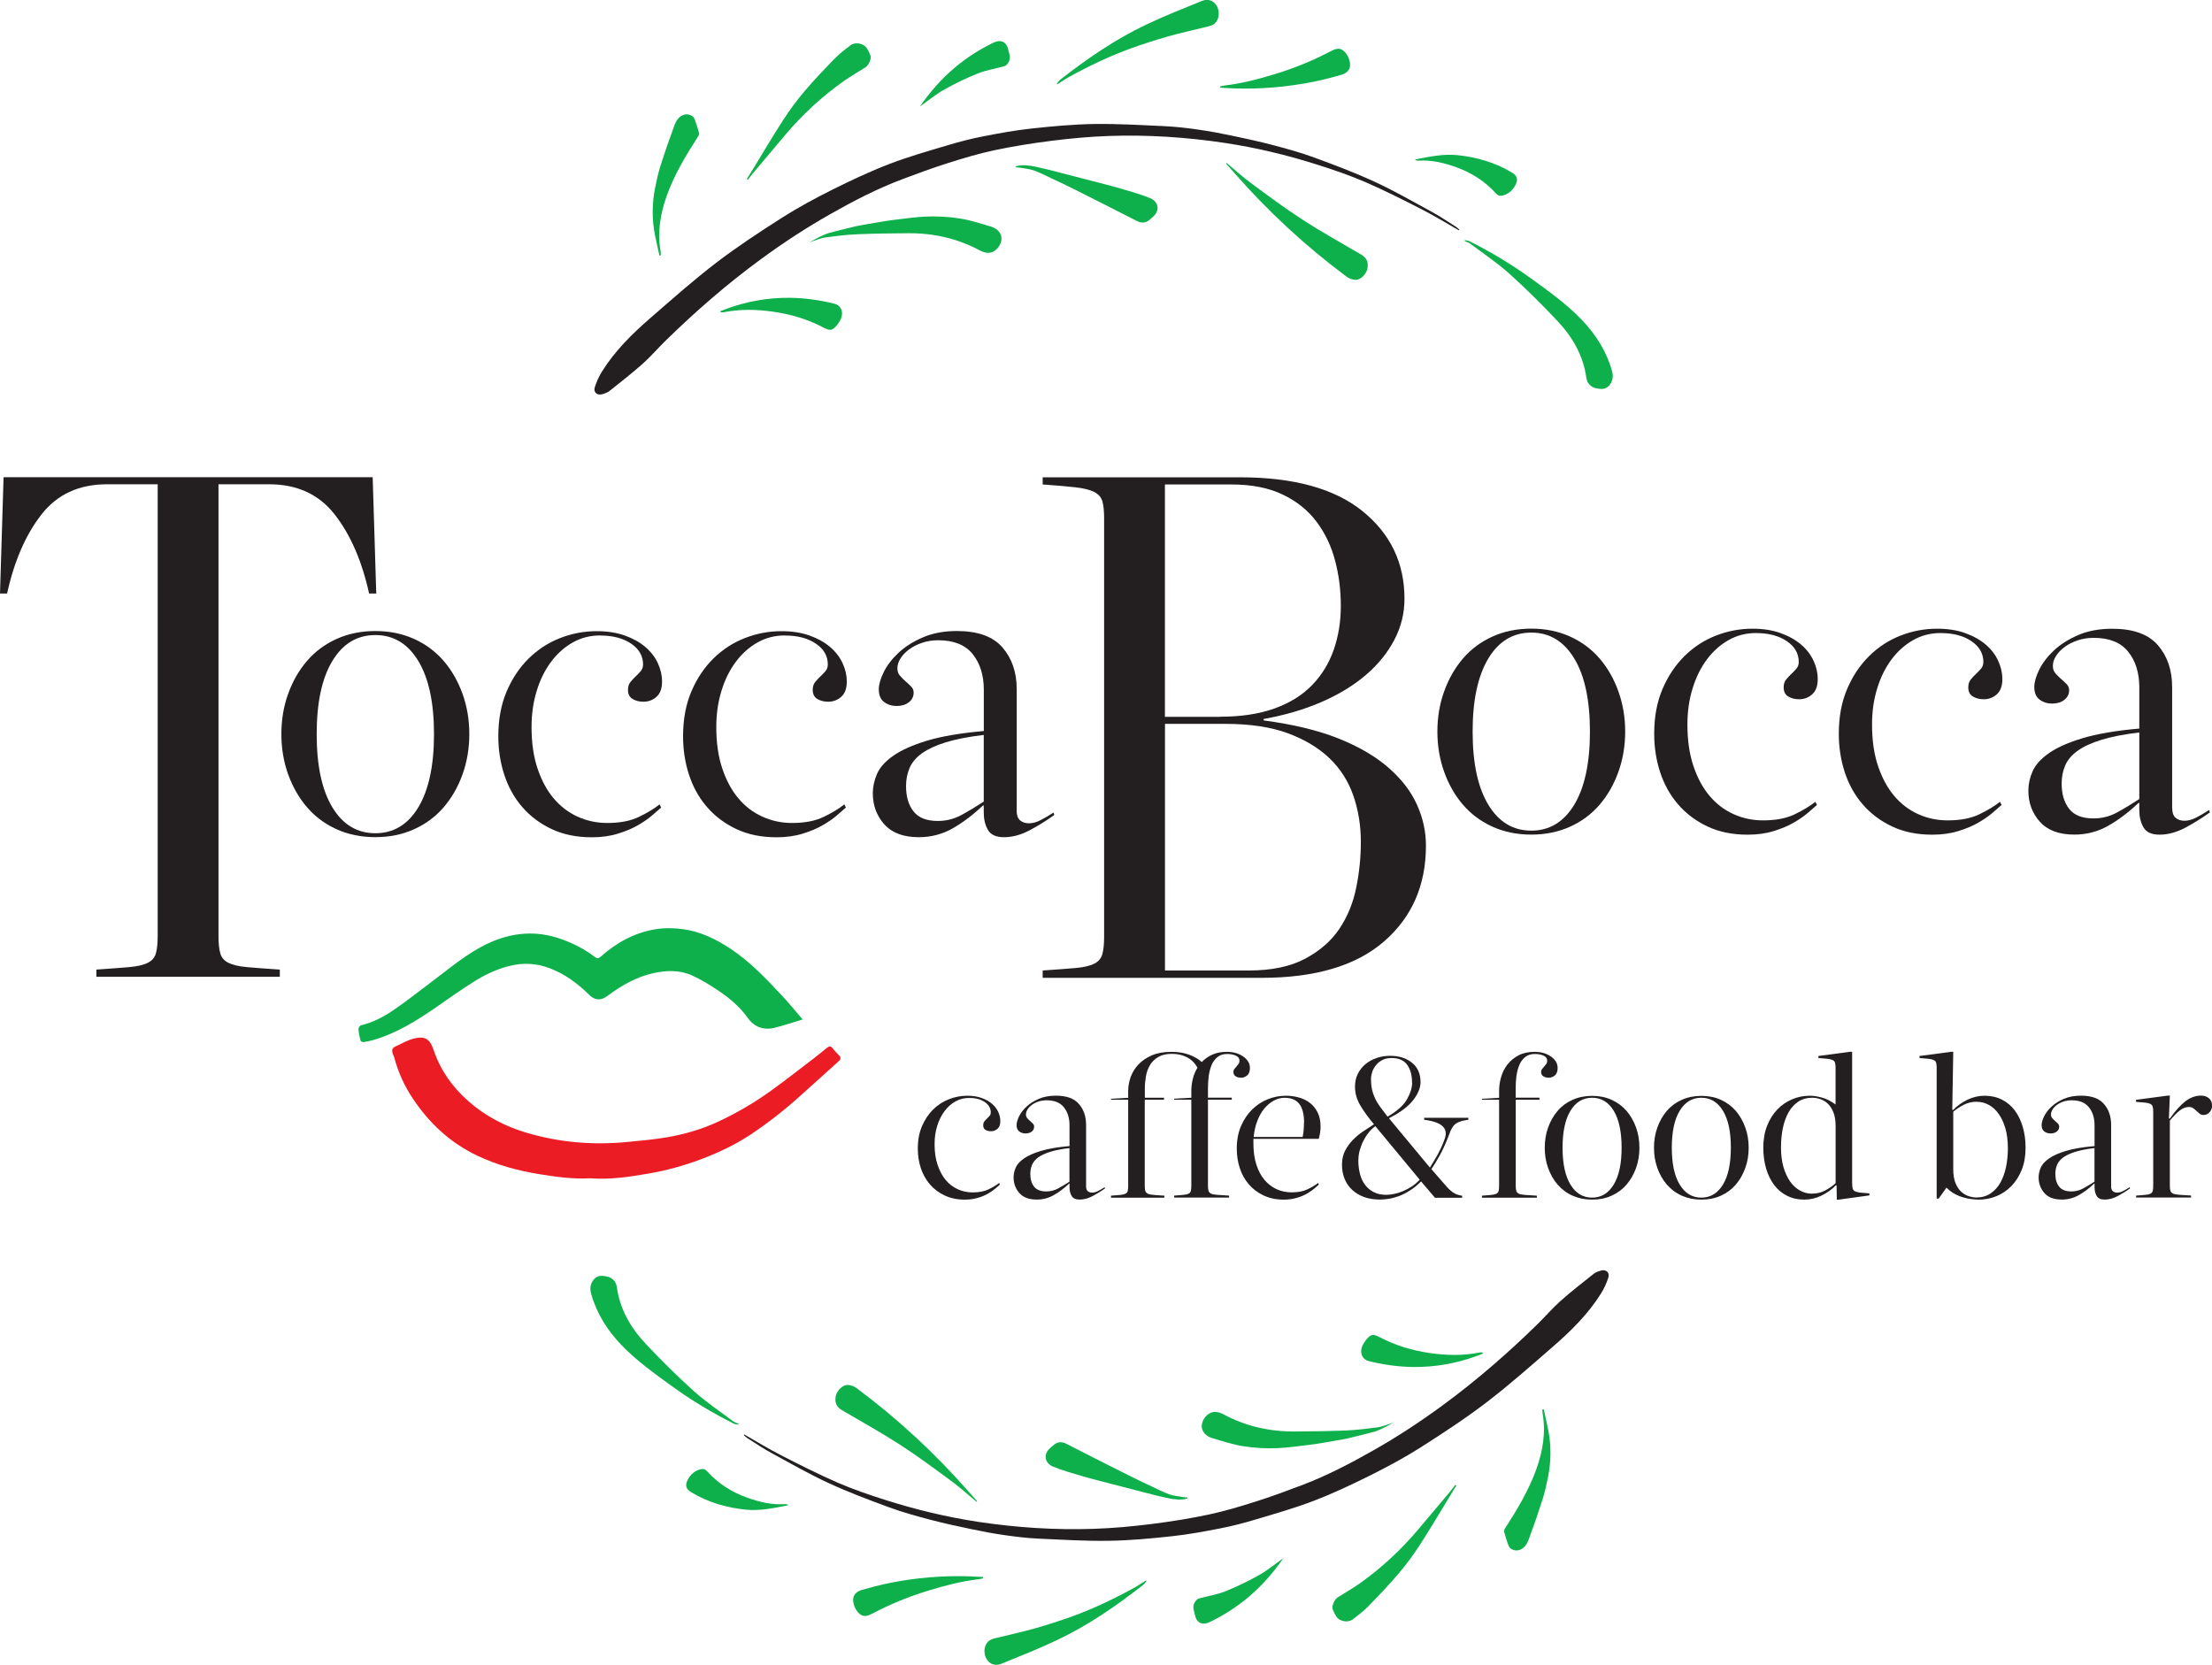 <?xml version="1.0" encoding="UTF-8"?> <svg xmlns="http://www.w3.org/2000/svg" id="Layer_2" data-name="Layer 2" viewBox="0 0 340.16 256.04"><g id="Layer_1-2" data-name="Layer 1"><g><g><path d="m224.34,35.42c-1.87-1.07-3.7-2.2-5.62-3.18-2.9-1.49-5.82-2.96-8.81-4.26-2.36-1.02-4.81-1.85-7.26-2.63-4.7-1.5-9.48-2.65-14.37-3.38-5.88-.88-11.79-1.26-17.72-1.06-2.94.1-5.89.37-8.82.74-2.96.37-5.92.84-8.84,1.46-2.41.51-4.78,1.23-7.13,1.97-2.37.75-4.7,1.61-7.03,2.49-3.86,1.45-7.51,3.35-11.09,5.38-3.67,2.08-7.2,4.39-10.61,6.89-5.23,3.83-10.11,8.07-14.73,12.6-1.17,1.15-2.25,2.41-3.47,3.5-1.64,1.46-3.38,2.81-5.1,4.18-.31.25-.73.39-1.13.51-.79.23-1.39-.31-1.14-1.08.27-.84.64-1.67,1.11-2.42,1.97-3.15,4.59-5.75,7.38-8.17,3.36-2.92,6.69-5.88,10.22-8.58,3.24-2.48,6.68-4.73,10.13-6.93,2.47-1.57,5.06-2.96,7.67-4.27,2.87-1.43,5.79-2.81,8.79-3.96,2.94-1.13,5.98-1.99,9-2.89,1.75-.53,3.54-.99,5.33-1.34,2.49-.49,4.98-.95,7.5-1.22,3.22-.35,6.46-.65,9.7-.7,3.63-.05,7.27.17,10.91.34,1.68.08,3.36.28,5.03.52,1.77.25,3.52.58,5.27.95,2.11.44,4.22.9,6.31,1.45,2.11.56,4.22,1.14,6.26,1.89,3.14,1.15,6.27,2.33,9.3,3.73,2.99,1.38,5.87,3.03,8.77,4.61,1.29.7,2.51,1.54,3.75,2.32.19.12.36.3.53.45-.03.03-.06.06-.1.08Z" fill="#231f20"></path><path d="m225.25,36.94c.24.05.5.05.71.15,3.33,1.67,6.51,3.58,9.53,5.77,2.69,1.95,5.4,3.88,7.72,6.29,2.19,2.28,3.85,4.88,4.7,7.97.22.81.09,1.52-.44,2.16-.57.69-1.38.58-2.08.42-.77-.18-1.33-.78-1.44-1.57-.47-3.46-2.15-6.33-4.48-8.8-2.36-2.51-4.82-4.95-7.38-7.25-1.86-1.67-3.97-3.08-5.98-4.59-.25-.19-.58-.28-.88-.42l.02-.13Z" fill="#0db04b"></path><path d="m124.33,37.37c1.34-.78,2.04-1.15,3.01-1.5,1.22-.33,2.14-.55,3.36-.85.6-.15,1.21-.3,1.82-.4,1.67-.27,3.44-.63,5-.81,1.92-.23,3.2-.42,4.79-.5,1.75-.08,3.54.02,5.27.29,1.65.25,3.26.79,4.87,1.27,1,.3,1.59,1.09,1.56,1.88-.04.95-.82,1.97-1.81,2.12-.47.07-1.05-.1-1.48-.33-3.46-1.87-7.17-2.7-11.08-2.67-2.62.02-5.24.05-7.86.16-1.61.07-3.22.27-4.82.48-.67.09-1.31.38-1.96.58-.23.07-.45.18-.67.27Z" fill="#0db04b"></path><path d="m162.5,12.88c.18-.21.33-.45.54-.62,4.1-3.21,8.38-6.16,13.09-8.41,2.84-1.36,5.79-2.52,8.71-3.71,1-.41,1.9.01,2.33.87.48.97.27,2.23-.57,2.75-.44.27-1.01.35-1.53.48-1.83.46-3.67.85-5.49,1.37-1.87.54-3.73,1.13-5.56,1.79-3.42,1.23-6.69,2.81-9.87,4.57-.53.3-1.03.66-1.55.99-.03-.03-.07-.07-.1-.1Z" fill="#0db04b"></path><path d="m114.85,27.55c.28-.46.56-.93.85-1.39,1.59-2.6,3.14-5.24,4.8-7.8.99-1.53,2.09-3,3.27-4.39,1.49-1.75,3.09-3.42,4.7-5.07.69-.71,1.51-1.3,2.3-1.92.71-.55,1.99-.35,2.5.39.24.36.43.76.59,1.16.18.47-.26,1.51-.76,1.82-1.14.73-2.32,1.39-3.42,2.17-3.32,2.36-6.29,5.11-8.92,8.22-1.63,1.94-3.27,3.88-4.9,5.82-.3.35-.57.73-.85,1.1-.06-.04-.11-.08-.17-.11Z" fill="#0db04b"></path><path d="m188.65,25.08c1.21,1.01,2.38,2.08,3.64,3.02,2.66,1.96,5.31,3.94,8.08,5.73,2.91,1.88,5.95,3.56,8.94,5.32.86.51,1.17,1.17.96,2.21-.16.78-1.04,1.7-1.8,1.68-.47-.01-1-.2-1.38-.48-6.31-4.69-12.05-10.01-17.24-15.92-.44-.5-.87-.99-1.31-1.48.04-.03.07-.05.11-.08Z" fill="#0db04b"></path><path d="m156.22,25.57c1.02-.28,2.04-.14,3.05.07,1.28.27,2.54.6,3.81.93,1.61.41,3.21.83,4.82,1.25,1.48.39,2.97.75,4.44,1.18,1.53.45,3.07.88,4.54,1.48,1.18.48,1.56,1.79.52,2.77-.23.21-.45.43-.7.62-.61.47-1.23.45-1.91.1-3.12-1.6-6.25-3.19-9.39-4.76-1.22-.62-2.46-1.2-3.7-1.78-.9-.43-1.79-.89-2.72-1.22-.69-.24-1.45-.3-2.18-.43-.19-.03-.39-.03-.58-.04,0-.06,0-.12,0-.18Z" fill="#0db04b"></path><path d="m101.41,39.31c-.23-1.04-.47-2.07-.68-3.11-.49-2.44-.47-4.88.01-7.31.22-1.13.48-2.27.82-3.37.61-1.93,1.27-3.84,1.97-5.74.3-.82.57-1.7,1.52-2.09.63-.26,1.51-.01,1.75.6.28.71.5,1.44.7,2.17.04.15-.04.37-.14.51-1.86,2.89-3.63,5.82-4.8,9.06-1,2.78-1.5,5.65-.98,8.62.04.2.02.42.03.63-.07.01-.15.02-.22.03Z" fill="#0db04b"></path><path d="m187.63,13.29c.25-.05.5-.12.75-.15,2.65-.31,5.21-.99,7.76-1.77,2.93-.9,5.74-2.04,8.45-3.47,1.03-.54,1.54-.55,2.14.02.75.72,1.14,2.05.7,2.79-.2.34-.63.64-1.01.75-1.45.42-2.92.81-4.41,1.11-4.09.82-8.22,1.17-12.4,1.02-.65-.02-1.31-.06-1.96-.1,0-.07,0-.14-.01-.2Z" fill="#0db04b"></path><path d="m110.76,47.87c.3-.12.59-.24.89-.35,3.15-1.16,6.4-1.75,9.77-1.72,2.34.02,4.64.35,6.9.91,1.04.26,1.46,1.33.96,2.4-.14.3-.33.58-.53.84-.74.92-1.09.96-2.11.43-2.43-1.28-5.02-2.05-7.74-2.44-2.58-.37-5.14-.42-7.69.1-.12.03-.26-.01-.39-.02-.01-.05-.03-.1-.04-.14Z" fill="#0db04b"></path><path d="m141.47,16.37c1.54-2.22,3.28-4.22,5.32-5.94,1.84-1.55,3.85-2.84,6.01-3.88,1.08-.52,1.99-.13,2.24,1.05.15.69.49,1.41-.02,2.1-.14.2-.35.42-.56.48-1.35.38-2.77.59-4.07,1.11-1.79.71-3.53,1.56-5.21,2.5-1.29.73-2.45,1.7-3.72,2.59Z" fill="#0db04b"></path><path d="m217.58,24.53c2.24-.43,4.35-.89,6.53-.67,2.99.31,5.81,1.12,8.41,2.69.87.52.92,1.14.53,1.89-.4.77-1.03,1.4-1.96,1.63-.44.11-.76,0-1.05-.33-1.68-1.86-3.72-3.16-6.07-4.01-1.92-.69-3.86-1.16-5.91-1.02-.08,0-.17-.01-.25-.03-.03,0-.06-.04-.23-.17Z" fill="#0db04b"></path></g><g><path d="m114.46,220.62c1.87,1.07,3.7,2.2,5.62,3.18,2.9,1.49,5.82,2.96,8.81,4.26,2.36,1.02,4.81,1.85,7.26,2.63,4.7,1.5,9.48,2.64,14.37,3.38,5.88.88,11.79,1.26,17.72,1.06,2.94-.1,5.89-.37,8.82-.74,2.96-.37,5.92-.84,8.84-1.46,2.41-.51,4.78-1.23,7.13-1.97,2.37-.75,4.7-1.61,7.03-2.49,3.86-1.45,7.51-3.35,11.09-5.38,3.67-2.08,7.2-4.39,10.61-6.89,5.23-3.83,10.11-8.07,14.73-12.6,1.17-1.15,2.25-2.41,3.47-3.5,1.64-1.46,3.38-2.81,5.1-4.18.31-.25.73-.39,1.13-.51.79-.23,1.39.31,1.14,1.08-.27.84-.64,1.67-1.11,2.42-1.97,3.15-4.59,5.75-7.38,8.17-3.36,2.92-6.69,5.88-10.22,8.58-3.24,2.48-6.68,4.73-10.13,6.93-2.47,1.57-5.06,2.96-7.67,4.27-2.87,1.43-5.79,2.81-8.79,3.96-2.94,1.13-5.98,1.99-9,2.89-1.75.53-3.54.99-5.33,1.34-2.49.49-4.98.95-7.5,1.22-3.22.35-6.46.65-9.7.7-3.63.05-7.27-.17-10.91-.34-1.68-.08-3.36-.28-5.03-.52-1.77-.25-3.52-.58-5.27-.95-2.11-.44-4.22-.9-6.31-1.45-2.11-.56-4.22-1.14-6.26-1.89-3.14-1.15-6.27-2.33-9.3-3.73-2.99-1.38-5.87-3.03-8.77-4.61-1.29-.7-2.51-1.54-3.75-2.32-.19-.12-.36-.3-.53-.45.03-.03.06-.06.1-.08Z" fill="#231f20"></path><path d="m113.55,219.1c-.24-.05-.5-.05-.71-.15-3.33-1.67-6.51-3.58-9.53-5.77-2.69-1.95-5.4-3.88-7.72-6.29-2.19-2.28-3.85-4.88-4.7-7.97-.22-.81-.09-1.52.44-2.16.57-.69,1.38-.58,2.08-.42.77.18,1.33.78,1.44,1.57.47,3.46,2.15,6.33,4.48,8.8,2.36,2.51,4.82,4.95,7.38,7.25,1.86,1.67,3.97,3.08,5.98,4.59.25.19.58.28.88.42,0,.04-.01.08-.02.13Z" fill="#0db04b"></path><path d="m214.48,218.66c-1.34.78-2.04,1.15-3.01,1.5-1.22.33-2.14.55-3.36.85-.6.15-1.21.3-1.82.4-1.67.27-3.44.63-5,.81-1.92.23-3.2.42-4.79.5-1.75.08-3.54-.02-5.27-.29-1.65-.25-3.26-.79-4.87-1.27-1-.3-1.59-1.09-1.56-1.88.04-.95.82-1.97,1.81-2.12.47-.07,1.05.1,1.48.33,3.46,1.87,7.17,2.7,11.08,2.67,2.62-.02,5.24-.05,7.86-.16,1.61-.07,3.22-.27,4.82-.48.67-.09,1.31-.38,1.96-.58.23-.07.45-.18.67-.27Z" fill="#0db04b"></path><path d="m176.31,243.15c-.18.21-.33.45-.54.62-4.1,3.21-8.38,6.16-13.09,8.41-2.84,1.36-5.79,2.52-8.71,3.71-1,.41-1.9-.01-2.33-.87-.48-.97-.27-2.23.57-2.75.44-.27,1.01-.35,1.53-.48,1.83-.46,3.67-.85,5.49-1.37,1.87-.54,3.73-1.13,5.56-1.79,3.42-1.23,6.69-2.81,9.87-4.57.53-.3,1.03-.66,1.55-.99.03.03.07.07.1.1Z" fill="#0db04b"></path><path d="m223.95,228.48c-.28.46-.56.93-.85,1.39-1.59,2.6-3.14,5.24-4.8,7.8-.99,1.53-2.09,3-3.27,4.39-1.49,1.75-3.09,3.42-4.7,5.07-.69.71-1.51,1.3-2.3,1.92-.71.55-1.99.35-2.5-.39-.24-.36-.43-.76-.59-1.16-.18-.47.26-1.51.76-1.82,1.14-.73,2.32-1.39,3.42-2.17,3.32-2.36,6.29-5.11,8.92-8.22,1.63-1.94,3.27-3.88,4.9-5.82.3-.35.57-.73.85-1.1.06.04.11.08.17.11Z" fill="#0db04b"></path><path d="m150.15,230.96c-1.21-1.01-2.38-2.08-3.64-3.02-2.66-1.96-5.31-3.94-8.08-5.73-2.91-1.88-5.95-3.56-8.94-5.32-.86-.51-1.17-1.17-.96-2.21.16-.78,1.04-1.7,1.8-1.68.47.01,1,.2,1.38.48,6.31,4.69,12.05,10.01,17.24,15.92.44.5.87.99,1.31,1.48-.04.03-.07.05-.11.08Z" fill="#0db04b"></path><path d="m182.59,230.47c-1.02.28-2.04.14-3.05-.07-1.28-.27-2.54-.6-3.81-.93-1.61-.41-3.21-.83-4.82-1.25-1.48-.39-2.97-.75-4.44-1.18-1.53-.45-3.07-.88-4.54-1.48-1.18-.48-1.56-1.79-.52-2.77.23-.21.45-.43.7-.62.61-.47,1.23-.45,1.91-.1,3.12,1.6,6.25,3.19,9.39,4.76,1.22.62,2.46,1.2,3.7,1.78.9.43,1.79.89,2.72,1.22.69.24,1.45.3,2.18.43.19.03.39.03.58.04,0,.06,0,.12,0,.18Z" fill="#0db04b"></path><path d="m237.39,216.73c.23,1.04.47,2.07.68,3.11.49,2.44.47,4.88-.01,7.31-.22,1.13-.48,2.27-.82,3.37-.61,1.93-1.27,3.84-1.97,5.74-.3.82-.57,1.7-1.52,2.09-.63.26-1.51.01-1.75-.6-.28-.71-.5-1.44-.7-2.17-.04-.15.04-.37.14-.51,1.86-2.89,3.63-5.82,4.8-9.06,1-2.78,1.5-5.65.98-8.62-.04-.2-.02-.42-.03-.63.07-.01.15-.02.22-.03Z" fill="#0db04b"></path><path d="m151.18,242.74c-.25.05-.5.12-.75.15-2.65.31-5.21.99-7.76,1.77-2.93.9-5.74,2.04-8.45,3.47-1.03.54-1.54.55-2.14-.02-.75-.72-1.14-2.05-.7-2.79.2-.34.63-.64,1.01-.75,1.46-.42,2.92-.81,4.41-1.11,4.09-.82,8.22-1.17,12.4-1.02.65.02,1.31.06,1.96.1,0,.07,0,.14.01.2Z" fill="#0db04b"></path><path d="m228.05,208.17c-.3.12-.59.24-.89.35-3.15,1.16-6.4,1.75-9.77,1.72-2.34-.02-4.64-.35-6.9-.91-1.04-.26-1.46-1.33-.96-2.4.14-.3.33-.58.53-.84.74-.92,1.09-.96,2.11-.43,2.43,1.28,5.02,2.05,7.74,2.44,2.58.37,5.14.42,7.69-.1.12-.03.26.01.39.02.01.05.03.1.04.14Z" fill="#0db04b"></path><path d="m197.34,239.66c-1.54,2.22-3.28,4.22-5.32,5.94-1.84,1.55-3.85,2.84-6.01,3.88-1.08.52-1.99.13-2.24-1.05-.15-.69-.49-1.41.02-2.1.14-.2.35-.42.56-.48,1.35-.38,2.77-.59,4.07-1.11,1.79-.71,3.53-1.56,5.21-2.5,1.29-.73,2.45-1.7,3.72-2.59Z" fill="#0db04b"></path><path d="m121.22,231.51c-2.24.43-4.35.89-6.53.67-2.99-.31-5.81-1.12-8.41-2.69-.87-.52-.92-1.14-.53-1.89.4-.77,1.03-1.4,1.96-1.63.44-.11.76,0,1.05.33,1.68,1.86,3.72,3.16,6.07,4.01,1.92.69,3.86,1.16,5.91,1.02.08,0,.17.01.25.03.03,0,.06.04.23.17Z" fill="#0db04b"></path></g><g><g><path d="m57.72,128.75c-2.19,0-4.19-.41-5.97-1.22-1.79-.81-3.3-1.94-4.54-3.38-1.24-1.44-2.2-3.13-2.9-5.06-.69-1.93-1.04-3.99-1.04-6.19s.34-4.26,1.04-6.19c.69-1.93,1.66-3.62,2.9-5.06,1.24-1.44,2.75-2.57,4.54-3.38,1.79-.81,3.78-1.22,5.97-1.22s4.18.41,5.97,1.22c1.79.81,3.3,1.94,4.54,3.38,1.24,1.44,2.2,3.13,2.9,5.06.69,1.93,1.04,3.99,1.04,6.19s-.35,4.26-1.04,6.19c-.69,1.93-1.66,3.62-2.9,5.06-1.24,1.44-2.75,2.57-4.54,3.38-1.79.81-3.78,1.22-5.97,1.22Zm0-31.08c-2.8,0-5.01,1.33-6.61,3.99-1.61,2.66-2.41,6.41-2.41,11.25s.8,8.58,2.41,11.25c1.6,2.66,3.81,3.99,6.61,3.99s5.01-1.33,6.61-3.99c1.6-2.66,2.41-6.41,2.41-11.25s-.8-8.58-2.41-11.25c-1.61-2.66-3.81-3.99-6.61-3.99Z" fill="#231f20"></path><path d="m92.28,97.73c-1.54,0-2.96.37-4.24,1.1s-2.39,1.73-3.32,2.99c-.94,1.26-1.67,2.74-2.19,4.45-.53,1.71-.79,3.56-.79,5.55,0,2.4.3,4.51.91,6.34.61,1.83,1.43,3.36,2.47,4.6,1.04,1.24,2.26,2.18,3.69,2.83,1.42.65,2.95.98,4.57.98,1.95,0,3.58-.31,4.88-.94,1.3-.63,2.36-1.27,3.17-1.92l.24.49c-.33.28-.78.68-1.37,1.19-.59.51-1.32,1.02-2.19,1.52-.87.51-1.91.94-3.11,1.31-1.2.37-2.53.55-3.99.55-2.36,0-4.43-.43-6.22-1.28-1.79-.85-3.29-1.99-4.51-3.41-1.22-1.42-2.13-3.07-2.74-4.94-.61-1.87-.91-3.84-.91-5.91,0-2.6.43-4.9,1.28-6.89.85-1.99,1.98-3.68,3.38-5.06,1.4-1.38,3.01-2.43,4.82-3.14,1.81-.71,3.69-1.07,5.64-1.07,1.62,0,3.07.22,4.33.67,1.26.45,2.32,1.04,3.17,1.77.85.73,1.49,1.56,1.92,2.5.43.94.64,1.87.64,2.8,0,1.06-.28,1.84-.85,2.35-.57.51-1.24.76-2.01.76-.65,0-1.21-.14-1.68-.43-.47-.28-.7-.75-.7-1.4,0-.49.12-.88.37-1.19.24-.3.51-.59.79-.85.28-.26.55-.54.79-.82.24-.28.37-.63.37-1.04,0-1.3-.61-2.37-1.83-3.2-1.22-.83-2.8-1.25-4.75-1.25Z" fill="#231f20"></path><path d="m120.69,97.73c-1.54,0-2.96.37-4.24,1.1s-2.39,1.73-3.32,2.99c-.94,1.26-1.67,2.74-2.19,4.45-.53,1.71-.79,3.56-.79,5.55,0,2.4.3,4.51.91,6.34.61,1.83,1.43,3.36,2.47,4.6,1.04,1.24,2.26,2.18,3.69,2.83,1.42.65,2.95.98,4.57.98,1.95,0,3.58-.31,4.88-.94,1.3-.63,2.36-1.27,3.17-1.92l.24.49c-.33.28-.78.68-1.37,1.19-.59.51-1.32,1.02-2.19,1.52-.87.51-1.91.94-3.11,1.31-1.2.37-2.53.55-3.99.55-2.36,0-4.43-.43-6.22-1.28-1.79-.85-3.29-1.99-4.51-3.41-1.22-1.42-2.13-3.07-2.74-4.94-.61-1.87-.91-3.84-.91-5.91,0-2.6.43-4.9,1.28-6.89.85-1.99,1.98-3.68,3.38-5.06,1.4-1.38,3.01-2.43,4.82-3.14,1.81-.71,3.69-1.07,5.64-1.07,1.62,0,3.07.22,4.33.67,1.26.45,2.32,1.04,3.17,1.77.85.73,1.49,1.56,1.92,2.5.43.94.64,1.87.64,2.8,0,1.06-.28,1.84-.85,2.35-.57.51-1.24.76-2.01.76-.65,0-1.21-.14-1.68-.43-.47-.28-.7-.75-.7-1.4,0-.49.12-.88.37-1.19.24-.3.51-.59.79-.85.28-.26.55-.54.79-.82.24-.28.37-.63.37-1.04,0-1.3-.61-2.37-1.83-3.2-1.22-.83-2.8-1.25-4.75-1.25Z" fill="#231f20"></path><path d="m156.34,124.67c0,.69.17,1.19.52,1.49.34.3.8.46,1.37.46s1.17-.16,1.8-.49c.63-.32,1.29-.71,1.98-1.16l.12.37c-1.18.85-2.44,1.64-3.78,2.35-1.34.71-2.66,1.07-3.96,1.07-1.22,0-2.04-.38-2.47-1.13-.43-.75-.64-1.64-.64-2.65v-1.1h-.12c-1.54,1.46-3.11,2.64-4.69,3.54-1.58.89-3.31,1.34-5.18,1.34-2.36,0-4.12-.66-5.3-1.98-1.18-1.32-1.77-2.92-1.77-4.78,0-.98.21-1.96.64-2.96.43-1,1.26-1.93,2.5-2.8,1.24-.87,2.97-1.65,5.18-2.32,2.21-.67,5.13-1.17,8.75-1.49v-6.34c0-2.23-.57-4.06-1.71-5.49-1.14-1.42-2.91-2.13-5.3-2.13-.89,0-1.73.13-2.5.4-.77.26-1.43.6-1.98,1.01-.55.41-.99.86-1.31,1.37-.33.51-.49,1.03-.49,1.55,0,.45.13.82.4,1.13.26.3.55.59.85.85.3.26.59.53.85.79.26.26.4.58.4.94,0,.61-.24,1.11-.73,1.49-.49.39-1.12.58-1.89.58-.73,0-1.37-.2-1.92-.61-.55-.41-.82-1.06-.82-1.95,0-.73.25-1.62.76-2.65.51-1.04,1.26-2.02,2.26-2.96,1-.93,2.24-1.73,3.75-2.38,1.5-.65,3.25-.98,5.24-.98,3.21,0,5.55.84,7.01,2.53,1.46,1.69,2.19,3.83,2.19,6.43v18.65Zm-5.06-11.64c-2.36.28-4.3.66-5.82,1.13-1.52.47-2.74,1.03-3.66,1.68-.91.65-1.55,1.4-1.92,2.26-.37.85-.55,1.79-.55,2.8,0,1.63.39,2.93,1.16,3.9.77.98,2.01,1.46,3.72,1.46,1.3,0,2.51-.3,3.63-.91,1.12-.61,2.26-1.3,3.44-2.07v-10.24Z" fill="#231f20"></path></g><path d="m.55,73.39h56.76l.55,17.89h-1.1c-1.1-4.98-2.85-9.02-5.27-12.13-2.42-3.11-5.78-4.67-10.1-4.67h-7.79v69.49c0,1.1.09,1.98.27,2.63.18.66.6,1.15,1.26,1.48.66.33,1.61.55,2.85.66,1.24.11,2.93.24,5.05.38v1.1H14.82v-1.1c2.12-.15,3.8-.27,5.05-.38,1.24-.11,2.2-.33,2.85-.66.66-.33,1.08-.82,1.26-1.48.18-.66.27-1.54.27-2.63v-69.49h-7.79c-4.32,0-7.68,1.56-10.1,4.67-2.42,3.11-4.17,7.15-5.27,12.13H0l.55-17.89Z" fill="#231f20"></path><g><path d="m235.48,128.36c-2.19,0-4.18-.41-5.97-1.22-1.79-.81-3.3-1.94-4.54-3.38-1.24-1.44-2.2-3.13-2.89-5.06-.69-1.93-1.04-3.99-1.04-6.18s.34-4.25,1.04-6.18c.69-1.93,1.65-3.61,2.89-5.06,1.24-1.44,2.75-2.57,4.54-3.38,1.79-.81,3.78-1.22,5.97-1.22s4.18.41,5.97,1.22c1.79.81,3.3,1.94,4.54,3.38,1.24,1.44,2.2,3.13,2.89,5.06.69,1.93,1.04,3.99,1.04,6.18s-.35,4.25-1.04,6.18c-.69,1.93-1.65,3.61-2.89,5.06-1.24,1.44-2.75,2.57-4.54,3.38-1.79.81-3.78,1.22-5.97,1.22Zm0-31.07c-2.8,0-5.01,1.33-6.61,3.99-1.6,2.66-2.41,6.41-2.41,11.24s.8,8.58,2.41,11.24c1.6,2.66,3.81,3.99,6.61,3.99s5-1.33,6.61-3.99c1.6-2.66,2.41-6.41,2.41-11.24s-.8-8.58-2.41-11.24c-1.6-2.66-3.81-3.99-6.61-3.99Z" fill="#231f20"></path><path d="m270.02,97.36c-1.54,0-2.95.37-4.23,1.1-1.28.73-2.39,1.73-3.32,2.98-.93,1.26-1.67,2.74-2.19,4.45-.53,1.71-.79,3.55-.79,5.54,0,2.4.3,4.51.91,6.34.61,1.83,1.43,3.36,2.47,4.6,1.04,1.24,2.26,2.18,3.69,2.83,1.42.65,2.94.97,4.57.97,1.95,0,3.57-.31,4.87-.94,1.3-.63,2.35-1.27,3.17-1.92l.24.49c-.33.28-.78.68-1.37,1.19-.59.51-1.32,1.02-2.19,1.52-.87.51-1.91.94-3.11,1.31-1.2.37-2.53.55-3.99.55-2.36,0-4.43-.43-6.21-1.28-1.79-.85-3.29-1.99-4.51-3.41-1.22-1.42-2.13-3.07-2.74-4.93-.61-1.87-.91-3.84-.91-5.91,0-2.6.43-4.89,1.28-6.88.85-1.99,1.98-3.67,3.38-5.06,1.4-1.38,3-2.43,4.81-3.14,1.81-.71,3.69-1.07,5.63-1.07,1.62,0,3.07.22,4.32.67,1.26.45,2.31,1.04,3.17,1.77.85.73,1.49,1.56,1.92,2.5.43.93.64,1.87.64,2.8,0,1.06-.28,1.84-.85,2.35-.57.51-1.24.76-2.01.76-.65,0-1.21-.14-1.68-.43-.47-.28-.7-.75-.7-1.4,0-.49.12-.88.37-1.19.24-.3.51-.59.79-.85.28-.26.55-.54.79-.82.24-.28.37-.63.37-1.04,0-1.3-.61-2.37-1.83-3.2-1.22-.83-2.8-1.25-4.75-1.25Z" fill="#231f20"></path><path d="m298.41,97.36c-1.54,0-2.95.37-4.23,1.1-1.28.73-2.39,1.73-3.32,2.98-.93,1.26-1.67,2.74-2.19,4.45-.53,1.71-.79,3.55-.79,5.54,0,2.4.3,4.51.91,6.34.61,1.83,1.43,3.36,2.47,4.6,1.04,1.24,2.26,2.18,3.69,2.83,1.42.65,2.94.97,4.57.97,1.95,0,3.57-.31,4.87-.94,1.3-.63,2.35-1.27,3.17-1.92l.24.49c-.33.28-.78.68-1.37,1.19-.59.51-1.32,1.02-2.19,1.52-.87.51-1.91.94-3.11,1.31-1.2.37-2.53.55-3.99.55-2.36,0-4.43-.43-6.21-1.28-1.79-.85-3.29-1.99-4.51-3.41-1.22-1.42-2.13-3.07-2.74-4.93-.61-1.87-.91-3.84-.91-5.91,0-2.6.43-4.89,1.28-6.88.85-1.99,1.98-3.67,3.38-5.06,1.4-1.38,3-2.43,4.81-3.14,1.81-.71,3.69-1.07,5.63-1.07,1.62,0,3.07.22,4.32.67,1.26.45,2.31,1.04,3.17,1.77.85.73,1.49,1.56,1.92,2.5.43.93.64,1.87.64,2.8,0,1.06-.28,1.84-.85,2.35-.57.51-1.24.76-2.01.76-.65,0-1.21-.14-1.68-.43-.47-.28-.7-.75-.7-1.4,0-.49.12-.88.37-1.19.24-.3.51-.59.79-.85.28-.26.55-.54.79-.82.24-.28.37-.63.37-1.04,0-1.3-.61-2.37-1.83-3.2-1.22-.83-2.8-1.25-4.75-1.25Z" fill="#231f20"></path><path d="m334.04,124.28c0,.69.17,1.19.52,1.49.34.3.8.46,1.37.46s1.17-.16,1.8-.49c.63-.32,1.29-.71,1.98-1.16l.12.37c-1.18.85-2.44,1.64-3.78,2.35-1.34.71-2.66,1.07-3.96,1.07-1.22,0-2.04-.38-2.47-1.13-.43-.75-.64-1.63-.64-2.65v-1.1h-.12c-1.54,1.46-3.11,2.64-4.69,3.53-1.58.89-3.31,1.34-5.18,1.34-2.36,0-4.12-.66-5.3-1.98-1.18-1.32-1.77-2.91-1.77-4.78,0-.97.21-1.96.64-2.95.43-.99,1.26-1.93,2.5-2.8,1.24-.87,2.96-1.64,5.18-2.31,2.21-.67,5.13-1.17,8.74-1.49v-6.34c0-2.23-.57-4.06-1.71-5.48-1.14-1.42-2.9-2.13-5.3-2.13-.89,0-1.73.13-2.5.4-.77.26-1.43.6-1.98,1.01-.55.41-.99.86-1.31,1.37-.33.51-.49,1.03-.49,1.55,0,.45.13.82.4,1.13.26.3.55.59.85.85.3.26.59.53.85.79.26.26.4.58.4.94,0,.61-.24,1.11-.73,1.49-.49.39-1.12.58-1.89.58-.73,0-1.37-.2-1.92-.61-.55-.41-.82-1.06-.82-1.95,0-.73.25-1.61.76-2.65.51-1.04,1.26-2.02,2.25-2.95.99-.93,2.24-1.73,3.75-2.38,1.5-.65,3.25-.97,5.24-.97,3.21,0,5.54.84,7.01,2.53,1.46,1.69,2.19,3.83,2.19,6.43v18.64Zm-5.06-11.63c-2.36.28-4.29.66-5.82,1.13-1.52.47-2.74,1.03-3.65,1.68-.91.65-1.55,1.4-1.92,2.25-.37.85-.55,1.79-.55,2.8,0,1.62.39,2.92,1.16,3.9.77.97,2.01,1.46,3.72,1.46,1.3,0,2.51-.3,3.62-.91,1.12-.61,2.26-1.3,3.44-2.07v-10.23Z" fill="#231f20"></path></g><g><path d="m149.04,168.86c-.78,0-1.49.18-2.14.55-.65.37-1.2.87-1.67,1.51-.47.63-.84,1.38-1.11,2.24-.27.86-.4,1.79-.4,2.8,0,1.21.15,2.27.46,3.19.31.92.72,1.7,1.24,2.32.52.63,1.14,1.1,1.86,1.43.72.33,1.48.49,2.3.49.98,0,1.8-.16,2.46-.48.65-.32,1.19-.64,1.6-.97l.12.25c-.16.14-.39.34-.69.6-.3.26-.67.51-1.11.77-.44.26-.96.48-1.57.66-.6.18-1.28.28-2.01.28-1.19,0-2.23-.22-3.13-.65-.9-.43-1.66-1-2.27-1.72-.61-.72-1.07-1.55-1.38-2.49s-.46-1.94-.46-2.98c0-1.31.21-2.47.65-3.47.43-1,1-1.85,1.7-2.55.71-.7,1.52-1.22,2.43-1.58.91-.36,1.86-.54,2.84-.54.82,0,1.55.11,2.18.34.63.23,1.17.52,1.6.89.43.37.75.79.97,1.26.21.47.32.94.32,1.41,0,.53-.14.93-.43,1.18-.29.26-.62.38-1.01.38-.33,0-.61-.07-.84-.21-.24-.14-.35-.38-.35-.71,0-.25.06-.45.18-.6.12-.15.26-.3.4-.43.14-.13.28-.27.4-.41.12-.14.18-.32.18-.52,0-.65-.31-1.19-.92-1.61-.61-.42-1.41-.63-2.4-.63Z" fill="#231f20"></path><path d="m167.01,182.44c0,.35.09.6.26.75.17.15.4.23.69.23s.59-.08.91-.25c.32-.16.65-.36,1-.58l.06.18c-.59.43-1.23.82-1.9,1.18-.68.36-1.34.54-2,.54-.61,0-1.03-.19-1.24-.57-.22-.38-.32-.82-.32-1.34v-.55h-.06c-.78.74-1.57,1.33-2.37,1.78-.8.45-1.67.68-2.61.68-1.19,0-2.08-.33-2.67-1-.59-.67-.89-1.47-.89-2.41,0-.49.11-.99.32-1.49.21-.5.63-.97,1.26-1.41.62-.44,1.49-.83,2.61-1.17,1.12-.34,2.59-.59,4.41-.75v-3.19c0-1.13-.29-2.05-.86-2.77-.57-.72-1.46-1.08-2.67-1.08-.45,0-.87.07-1.26.2-.39.13-.72.3-1,.51-.28.21-.5.44-.66.69-.16.26-.25.52-.25.78,0,.23.07.42.2.57.13.15.28.3.43.43.15.13.3.27.43.4.13.13.2.29.2.48,0,.31-.12.56-.37.75-.25.19-.56.29-.95.29-.37,0-.69-.1-.97-.31s-.41-.53-.41-.98c0-.37.13-.81.38-1.34.26-.52.63-1.02,1.14-1.49.5-.47,1.13-.87,1.89-1.2.76-.33,1.64-.49,2.64-.49,1.62,0,2.8.42,3.53,1.27.74.85,1.11,1.93,1.11,3.24v9.4Zm-2.55-5.87c-1.19.14-2.17.33-2.93.57-.77.24-1.38.52-1.84.84-.46.33-.78.71-.97,1.14-.18.43-.28.9-.28,1.41,0,.82.19,1.47.58,1.97.39.49,1.01.74,1.87.74.65,0,1.26-.15,1.83-.46.56-.31,1.14-.65,1.74-1.04v-5.16Z" fill="#231f20"></path><path d="m178.99,169.14h-2.95v13.3c0,.31.03.55.09.74.06.18.19.32.4.42.2.09.51.15.91.18.4.03.94.07,1.61.11v.31h-8.2v-.31c.59-.04,1.06-.08,1.41-.11.35-.03.61-.09.8-.18.18-.09.3-.23.35-.42.05-.18.08-.43.08-.74v-13.3h-2.64v-.15l2.64-.15v-1.04c0-.72.13-1.43.38-2.15.26-.72.65-1.36,1.2-1.94.54-.57,1.23-1.04,2.06-1.4.83-.36,1.83-.54,3-.54,1.04,0,1.97.15,2.76.45.8.3,1.43.67,1.91,1.12.45-.47.99-.85,1.63-1.14.63-.29,1.38-.43,2.24-.43.49,0,.95.06,1.37.18.42.12.79.3,1.12.52.33.23.58.49.77.78s.28.63.28,1c0,.53-.14.92-.43,1.15-.29.24-.6.35-.95.35-.31,0-.58-.07-.81-.22-.24-.14-.35-.38-.35-.71,0-.14.05-.28.15-.41.1-.13.21-.26.32-.38.11-.12.22-.26.32-.4.1-.14.15-.31.15-.49,0-.35-.18-.61-.55-.78-.37-.17-.82-.26-1.35-.26-.59,0-1.09.15-1.47.46-.39.31-.69.71-.91,1.21-.21.5-.36,1.07-.45,1.7-.08.64-.12,1.28-.12,1.94v1.41h3.66v.31h-3.66v13.3c0,.31.03.55.09.74.06.18.2.32.41.42.22.09.54.15.98.18.44.03,1.03.07,1.77.11v.31h-8.45v-.31c.59-.04,1.07-.08,1.41-.11.35-.03.61-.09.8-.18.18-.09.3-.23.35-.42.05-.18.08-.43.08-.74v-13.3h-2.64v-.15l2.64-.15v-1.04c0-.63.08-1.26.23-1.87.15-.61.39-1.19.72-1.72-.41-.72-.95-1.25-1.63-1.6-.68-.35-1.44-.52-2.3-.52s-1.56.16-2.1.48c-.54.32-.97.73-1.27,1.24-.31.51-.52,1.09-.63,1.72-.11.63-.17,1.27-.17,1.9v1.41h2.95v.31Z" fill="#231f20"></path><path d="m197.76,168.52c.63,0,1.27.08,1.91.25.63.16,1.2.43,1.7.8.5.37.91.86,1.23,1.47.32.61.48,1.37.48,2.27,0,.29-.03.59-.08.92-.05.33-.12.63-.2.92h-10.05v.74c0,1.21.15,2.28.45,3.21.3.93.71,1.72,1.24,2.35s1.16,1.12,1.87,1.44c.72.33,1.49.49,2.33.49.96,0,1.77-.15,2.41-.46.65-.31,1.19-.63,1.64-.98l.12.25c-.16.14-.39.34-.69.6-.3.26-.67.51-1.11.77-.44.26-.96.48-1.57.66-.6.18-1.28.28-2.01.28-1.19,0-2.23-.22-3.13-.65-.9-.43-1.66-1-2.27-1.72-.61-.72-1.08-1.55-1.38-2.49-.31-.94-.46-1.94-.46-2.98,0-1.31.22-2.47.65-3.47.43-1,1-1.85,1.71-2.55.71-.7,1.51-1.22,2.41-1.58.9-.36,1.83-.54,2.8-.54Zm-.15.31c-.61,0-1.19.15-1.74.45-.54.3-1.03.71-1.46,1.23-.43.52-.79,1.16-1.07,1.91-.29.75-.47,1.56-.55,2.44h7.53c.04-.18.08-.39.11-.63.03-.24.05-.47.06-.69.01-.23.02-.44.03-.65,0-.2.02-.37.02-.49-.04-1.23-.31-2.13-.8-2.7-.49-.57-1.2-.86-2.12-.86Z" fill="#231f20"></path><path d="m218.53,181.7c-.57.57-1.15,1.05-1.74,1.41-.58.37-1.15.66-1.7.86-.55.2-1.08.34-1.57.41-.49.07-.93.11-1.32.11-.88,0-1.68-.13-2.4-.38-.72-.26-1.33-.62-1.84-1.09-.51-.47-.91-1.04-1.18-1.7-.28-.67-.41-1.4-.41-2.2s.16-1.54.48-2.15c.32-.61.72-1.17,1.2-1.66.48-.49,1.01-.93,1.58-1.31.57-.38,1.13-.74,1.66-1.09-.88-1.05-1.59-2.02-2.12-2.93-.53-.91-.8-1.86-.8-2.84,0-.74.14-1.4.43-1.98.29-.58.68-1.08,1.17-1.49.49-.41,1.06-.73,1.72-.95.66-.23,1.35-.34,2.09-.34,1.35,0,2.47.35,3.35,1.06.88.71,1.32,1.7,1.32,3,0,.86-.38,1.78-1.14,2.77-.76.98-2,1.9-3.72,2.77l6.3,7.59c.14-.25.32-.54.54-.88.21-.34.43-.71.65-1.11.21-.4.42-.81.61-1.23.19-.42.35-.82.48-1.21.59-1.62-.46-2.59-3.16-2.92v-.31h6.79v.31c-.61.08-1.1.19-1.44.34-.35.14-.62.33-.81.55-.19.23-.35.49-.48.8-.12.31-.26.66-.4,1.04-.41,1.04-.83,1.97-1.28,2.77-.44.8-.87,1.49-1.27,2.09l2.09,2.4c.43.51.83.9,1.21,1.17.38.27.85.44,1.43.52v.31h-4.18l-2.12-2.49Zm-9.65-3.29c0,.78.09,1.49.26,2.15.17.66.44,1.22.8,1.69.36.47.8.84,1.34,1.11.53.27,1.17.4,1.91.4.35,0,.75-.05,1.2-.14.45-.09.91-.23,1.37-.43.46-.19.91-.44,1.35-.72.44-.29.84-.63,1.21-1.04l-6.82-8.23c-.35.25-.68.56-1,.95-.32.39-.59.82-.83,1.29-.24.47-.42.96-.57,1.47-.14.51-.21,1.01-.21,1.51Zm8.26-11.95c0-1.11-.25-2.01-.75-2.7-.5-.7-1.31-1.04-2.41-1.04-.55,0-1.02.1-1.41.31-.39.21-.72.47-.98.8-.27.33-.46.68-.58,1.06-.12.38-.18.74-.18,1.09,0,.55.05,1.07.15,1.54.1.47.26.93.46,1.37.2.44.47.89.8,1.34.33.45.71.95,1.14,1.51,1.45-.84,2.45-1.73,2.98-2.66.53-.93.8-1.8.8-2.6Z" fill="#231f20"></path><path d="m236.75,169.14h-3.66v13.3c0,.31.03.55.09.74.06.18.2.32.41.42.22.09.54.15.98.18.44.03,1.03.07,1.77.11v.31h-8.45v-.31c.59-.04,1.06-.08,1.41-.11.35-.03.61-.09.8-.18.18-.09.3-.23.35-.42.05-.18.08-.43.08-.74v-13.3h-2.64v-.15l2.64-.15v-1.04c0-.72.1-1.43.31-2.15.2-.72.53-1.36.98-1.94.45-.57,1.02-1.04,1.7-1.4.69-.36,1.51-.54,2.47-.54.49,0,.95.06,1.37.18.42.12.79.3,1.12.52.33.23.58.49.77.78s.28.63.28,1c0,.53-.14.92-.43,1.15-.29.24-.6.35-.95.35-.31,0-.58-.07-.81-.22-.24-.14-.35-.38-.35-.71,0-.14.05-.28.15-.41.1-.13.21-.26.32-.38.11-.12.22-.26.32-.4.1-.14.15-.31.15-.49,0-.35-.18-.61-.55-.78-.37-.17-.82-.26-1.35-.26-.59,0-1.09.15-1.47.46-.39.31-.69.71-.91,1.21-.21.5-.36,1.07-.45,1.7-.08.64-.12,1.28-.12,1.94v1.41h3.66v.31Z" fill="#231f20"></path><path d="m244.83,184.5c-1.11,0-2.11-.21-3.01-.61s-1.66-.98-2.29-1.7c-.63-.73-1.11-1.58-1.46-2.55-.35-.97-.52-2.01-.52-3.12s.17-2.15.52-3.12c.35-.97.83-1.82,1.46-2.55.62-.73,1.39-1.3,2.29-1.7s1.91-.61,3.01-.61,2.11.2,3.01.61c.9.41,1.66.98,2.29,1.7.62.73,1.11,1.58,1.46,2.55.35.97.52,2.01.52,3.12s-.17,2.15-.52,3.12c-.35.97-.84,1.82-1.46,2.55-.63.73-1.39,1.3-2.29,1.7-.9.41-1.91.61-3.01.61Zm0-15.67c-1.41,0-2.52.67-3.33,2.01-.81,1.34-1.21,3.23-1.21,5.67s.4,4.33,1.21,5.67c.81,1.34,1.92,2.01,3.33,2.01s2.52-.67,3.33-2.01c.81-1.34,1.21-3.23,1.21-5.67s-.4-4.33-1.21-5.67c-.81-1.34-1.92-2.01-3.33-2.01Z" fill="#231f20"></path><path d="m261.63,184.5c-1.11,0-2.11-.21-3.01-.61s-1.66-.98-2.29-1.7c-.63-.73-1.11-1.58-1.46-2.55-.35-.97-.52-2.01-.52-3.12s.17-2.15.52-3.12c.35-.97.83-1.82,1.46-2.55.62-.73,1.39-1.3,2.29-1.7s1.91-.61,3.01-.61,2.11.2,3.01.61c.9.41,1.66.98,2.29,1.7.62.73,1.11,1.58,1.46,2.55.35.97.52,2.01.52,3.12s-.17,2.15-.52,3.12c-.35.97-.84,1.82-1.46,2.55-.63.73-1.39,1.3-2.29,1.7-.9.41-1.91.61-3.01.61Zm0-15.67c-1.41,0-2.52.67-3.33,2.01-.81,1.34-1.21,3.23-1.21,5.67s.4,4.33,1.21,5.67c.81,1.34,1.92,2.01,3.33,2.01s2.52-.67,3.33-2.01c.81-1.34,1.21-3.23,1.21-5.67s-.4-4.33-1.21-5.67c-.81-1.34-1.92-2.01-3.33-2.01Z" fill="#231f20"></path><path d="m284.83,182.04c0,.33.03.58.08.77.05.18.17.32.35.41.18.09.45.16.8.2.35.04.82.08,1.41.12v.31l-4.7.65h-.31l-.03-2.18h-.15c-.57.61-1.29,1.13-2.15,1.55-.86.42-1.75.63-2.67.63-.98,0-1.87-.2-2.66-.6-.79-.4-1.45-.95-1.98-1.66s-.94-1.55-1.23-2.53c-.29-.98-.43-2.05-.43-3.2,0-1.25.19-2.37.58-3.36.39-.99.92-1.83,1.58-2.52.67-.69,1.43-1.21,2.29-1.57.86-.36,1.76-.54,2.7-.54.53,0,1.15.09,1.84.28.7.18,1.4.54,2.12,1.07v-5.65c0-.33-.03-.58-.08-.77-.05-.18-.17-.32-.35-.41-.18-.09-.45-.16-.8-.2-.35-.04-.82-.08-1.41-.12v-.31l4.88-.65h.31v20.28Zm-6.21,1.54c.76,0,1.44-.16,2.06-.49.61-.33,1.15-.7,1.6-1.11v-8.76c0-.86-.11-1.58-.34-2.15-.23-.57-.52-1.02-.88-1.35-.36-.33-.75-.56-1.17-.69-.42-.13-.81-.2-1.18-.2-.84,0-1.56.2-2.17.6-.6.4-1.1.94-1.49,1.63-.39.69-.68,1.49-.88,2.43-.19.93-.29,1.92-.29,2.96,0,1.15.13,2.16.38,3.04.26.88.6,1.62,1.03,2.23.43.6.93,1.07,1.51,1.38.57.32,1.18.48,1.81.48Z" fill="#231f20"></path><path d="m300.37,170.7c.57-.61,1.29-1.13,2.15-1.55.86-.42,1.75-.63,2.67-.63.98,0,1.87.2,2.66.6.79.4,1.45.95,1.98,1.66.53.71.94,1.55,1.23,2.54.29.98.43,2.05.43,3.19,0,1.27-.19,2.4-.58,3.38-.39.98-.92,1.82-1.58,2.5-.67.69-1.43,1.21-2.3,1.57-.87.36-1.79.54-2.75.54-.31,0-.68-.03-1.11-.08-.43-.05-.87-.14-1.32-.28-.45-.13-.9-.32-1.34-.57-.44-.25-.83-.55-1.18-.92l-1.2,1.69h-.31v-20.12c0-.33-.03-.58-.08-.77-.05-.18-.17-.32-.35-.41-.18-.09-.45-.16-.8-.2-.35-.04-.82-.08-1.41-.12v-.31l4.88-.65h.31l-.15,8.94h.15Zm3.66-1.26c-.76,0-1.44.16-2.06.48-.61.32-1.15.67-1.6,1.06v8.82c0,.86.11,1.57.34,2.14.23.56.52,1.01.88,1.34.36.33.75.56,1.17.69.42.13.81.2,1.18.2.82,0,1.54-.21,2.15-.61.61-.41,1.12-.96,1.51-1.64.39-.69.68-1.49.88-2.41.19-.92.29-1.89.29-2.92,0-1.15-.13-2.16-.38-3.04-.26-.88-.6-1.62-1.03-2.23-.43-.6-.93-1.07-1.51-1.38-.57-.32-1.18-.48-1.81-.48Z" fill="#231f20"></path><path d="m324.64,182.44c0,.35.09.6.26.75.17.15.4.23.69.23s.59-.08.91-.25c.32-.16.65-.36,1-.58l.06.18c-.59.43-1.23.82-1.9,1.18-.68.36-1.34.54-2,.54-.61,0-1.03-.19-1.24-.57-.22-.38-.32-.82-.32-1.34v-.55h-.06c-.78.74-1.57,1.33-2.37,1.78-.8.45-1.67.68-2.61.68-1.19,0-2.08-.33-2.67-1-.59-.67-.89-1.47-.89-2.41,0-.49.11-.99.32-1.49.21-.5.63-.97,1.26-1.41.62-.44,1.49-.83,2.61-1.17,1.12-.34,2.59-.59,4.41-.75v-3.19c0-1.13-.29-2.05-.86-2.77-.57-.72-1.46-1.08-2.67-1.08-.45,0-.87.07-1.26.2-.39.13-.72.3-1,.51-.28.21-.5.44-.66.69-.16.26-.25.52-.25.78,0,.23.07.42.2.57.13.15.28.3.43.43.15.13.3.27.43.4.13.13.2.29.2.48,0,.31-.12.56-.37.75-.25.19-.56.29-.95.29s-.69-.1-.97-.31c-.28-.2-.41-.53-.41-.98,0-.37.13-.81.38-1.34.26-.52.63-1.02,1.14-1.49.5-.47,1.13-.87,1.89-1.2.76-.33,1.64-.49,2.64-.49,1.62,0,2.8.42,3.53,1.27.74.85,1.11,1.93,1.11,3.24v9.4Zm-2.55-5.87c-1.19.14-2.17.33-2.93.57-.77.24-1.38.52-1.84.84-.46.33-.78.71-.97,1.14-.18.43-.28.9-.28,1.41,0,.82.19,1.47.58,1.97.39.49,1.01.74,1.87.74.65,0,1.26-.15,1.83-.46.56-.31,1.14-.65,1.74-1.04v-5.16Z" fill="#231f20"></path><path d="m328.48,183.88c.59-.04,1.07-.08,1.41-.11.35-.03.61-.09.8-.18.18-.09.3-.23.35-.42.05-.18.08-.43.08-.74v-11.46c0-.33-.03-.58-.08-.77-.05-.18-.17-.32-.35-.42-.18-.09-.45-.16-.8-.2-.35-.04-.82-.08-1.41-.12v-.31l4.89-.65h.31l-.15,3.53h.15c.82-1.17,1.61-2.05,2.37-2.64.76-.59,1.57-.89,2.43-.89.47,0,.87.13,1.2.4.33.27.49.66.49,1.17,0,.37-.13.7-.38.98-.26.29-.57.43-.94.43-.23,0-.42-.06-.57-.18-.15-.12-.31-.26-.48-.42-.16-.15-.34-.3-.52-.43-.18-.13-.41-.2-.68-.2-.47,0-.94.18-1.41.55-.47.37-.97.88-1.51,1.54v10.08c0,.31.03.55.09.74.06.18.2.32.42.42.21.09.54.15.98.18.44.03,1.03.07,1.77.11v.31h-8.45v-.31Z" fill="#231f20"></path></g><path d="m160.34,150.36v-1.1c2.13-.15,3.81-.27,5.06-.38,1.25-.11,2.2-.33,2.86-.66.66-.33,1.08-.82,1.26-1.48.18-.66.27-1.54.27-2.64v-64.43c0-1.1-.09-1.96-.27-2.58-.18-.62-.6-1.1-1.26-1.43-.66-.33-1.61-.57-2.86-.71-1.25-.15-2.93-.29-5.06-.44v-1.1h30.35c8.28,0,14.57,1.74,18.86,5.22,4.29,3.48,6.43,7.97,6.43,13.47,0,2.2-.51,4.29-1.54,6.27-1.03,1.98-2.47,3.78-4.34,5.39-1.87,1.61-4.14,3.01-6.82,4.18-2.68,1.17-5.66,2.05-8.96,2.64v.22c4.47.59,8.28,1.5,11.44,2.75,3.15,1.25,5.73,2.75,7.75,4.51,2.02,1.76,3.48,3.67,4.4,5.72.92,2.05,1.37,4.14,1.37,6.27,0,6.09-2.14,11-6.43,14.73-4.29,3.74-10.57,5.61-18.86,5.61h-33.65Zm27.27-40.13c3.22,0,6.01-.42,8.36-1.26,2.35-.84,4.27-2.03,5.77-3.57,1.5-1.54,2.62-3.35,3.35-5.44.73-2.09,1.1-4.34,1.1-6.76s-.29-4.75-.88-6.98c-.59-2.24-1.54-4.23-2.86-5.99-1.32-1.76-3.06-3.15-5.22-4.18-2.16-1.03-4.78-1.54-7.86-1.54h-10.23v35.74h8.47Zm4.4,39.03c3.52,0,6.41-.6,8.69-1.81,2.27-1.21,4.03-2.75,5.28-4.62,1.25-1.87,2.11-3.98,2.58-6.32.48-2.34.71-4.69.71-7.04,0-2.49-.38-4.86-1.15-7.09-.77-2.23-2-4.16-3.68-5.77-1.69-1.61-3.83-2.89-6.43-3.85-2.6-.95-5.77-1.43-9.51-1.43h-9.35v37.93h12.86Z" fill="#231f20"></path></g><g><path d="m90.91,181.21c-2.74.17-5.4-.21-8.05-.64-3.29-.54-6.49-1.41-9.5-2.85-4.09-1.95-7.3-4.93-9.82-8.68-1.35-2-2.33-4.17-2.94-6.5-.04-.14-.12-.27-.17-.41-.24-.65-.15-.94.47-1.23.95-.44,1.89-.99,2.9-1.21,1.69-.38,2.36.24,2.89,1.82,1.05,3.12,2.89,5.68,5.32,7.83,2.62,2.32,5.67,3.9,9.02,4.89,4.99,1.47,10.08,1.9,15.25,1.42,2.14-.2,4.3-.39,6.41-.76,2.64-.46,5.21-1.21,7.66-2.34,2.89-1.33,5.62-2.94,8.2-4.79,2.16-1.56,4.26-3.2,6.38-4.82.76-.58,1.5-1.18,2.23-1.78.34-.28.6-.32.9.08.28.37.61.71.94,1.04.35.35.33.62-.04.95-1.88,1.68-3.75,3.36-5.61,5.05-2.53,2.3-5.19,4.41-8.04,6.29-2.36,1.55-4.9,2.74-7.54,3.73-2.6.98-5.26,1.71-7.98,2.18-2.93.51-5.89.96-8.86.75Z" fill="#ec1c24"></path><path d="m123.42,156.79c-1.49.45-2.86.92-4.26,1.27-1.71.43-3.17-.09-4.19-1.53-1.2-1.69-2.75-2.99-4.43-4.13-1.31-.88-2.67-1.72-4.1-2.37-1.92-.88-3.97-.81-6.01-.35-2.63.59-4.9,1.91-7.03,3.5-.99.74-1.91.7-2.79-.17-1.78-1.76-3.76-3.23-6.11-4.11-2.06-.78-4.15-.87-6.33-.3-1.92.51-3.65,1.34-5.29,2.37-1.98,1.25-3.89,2.61-5.82,3.95-3,2.07-6.08,3.99-9.62,5.02-.5.15-1.02.25-1.54.33-.14.02-.42-.1-.45-.2-.15-.59-.29-1.19-.33-1.79-.02-.19.22-.55.39-.59,1.78-.42,3.39-1.25,4.87-2.25,2.06-1.4,4.02-2.95,6.01-4.45,2.79-2.09,5.44-4.38,8.63-5.88,3.7-1.74,7.49-2.06,11.38-.65,1.82.66,3.53,1.53,5.06,2.71.36.28.6.25.93-.05,2.44-2.16,5.22-3.7,8.46-4.21,1.38-.22,2.84-.19,4.23,0,2.65.37,5.02,1.52,7.25,3,3.04,2.02,5.53,4.65,7.99,7.29,1.04,1.11,1.99,2.29,3.1,3.58Z" fill="#0db04b"></path></g></g></g></svg> 